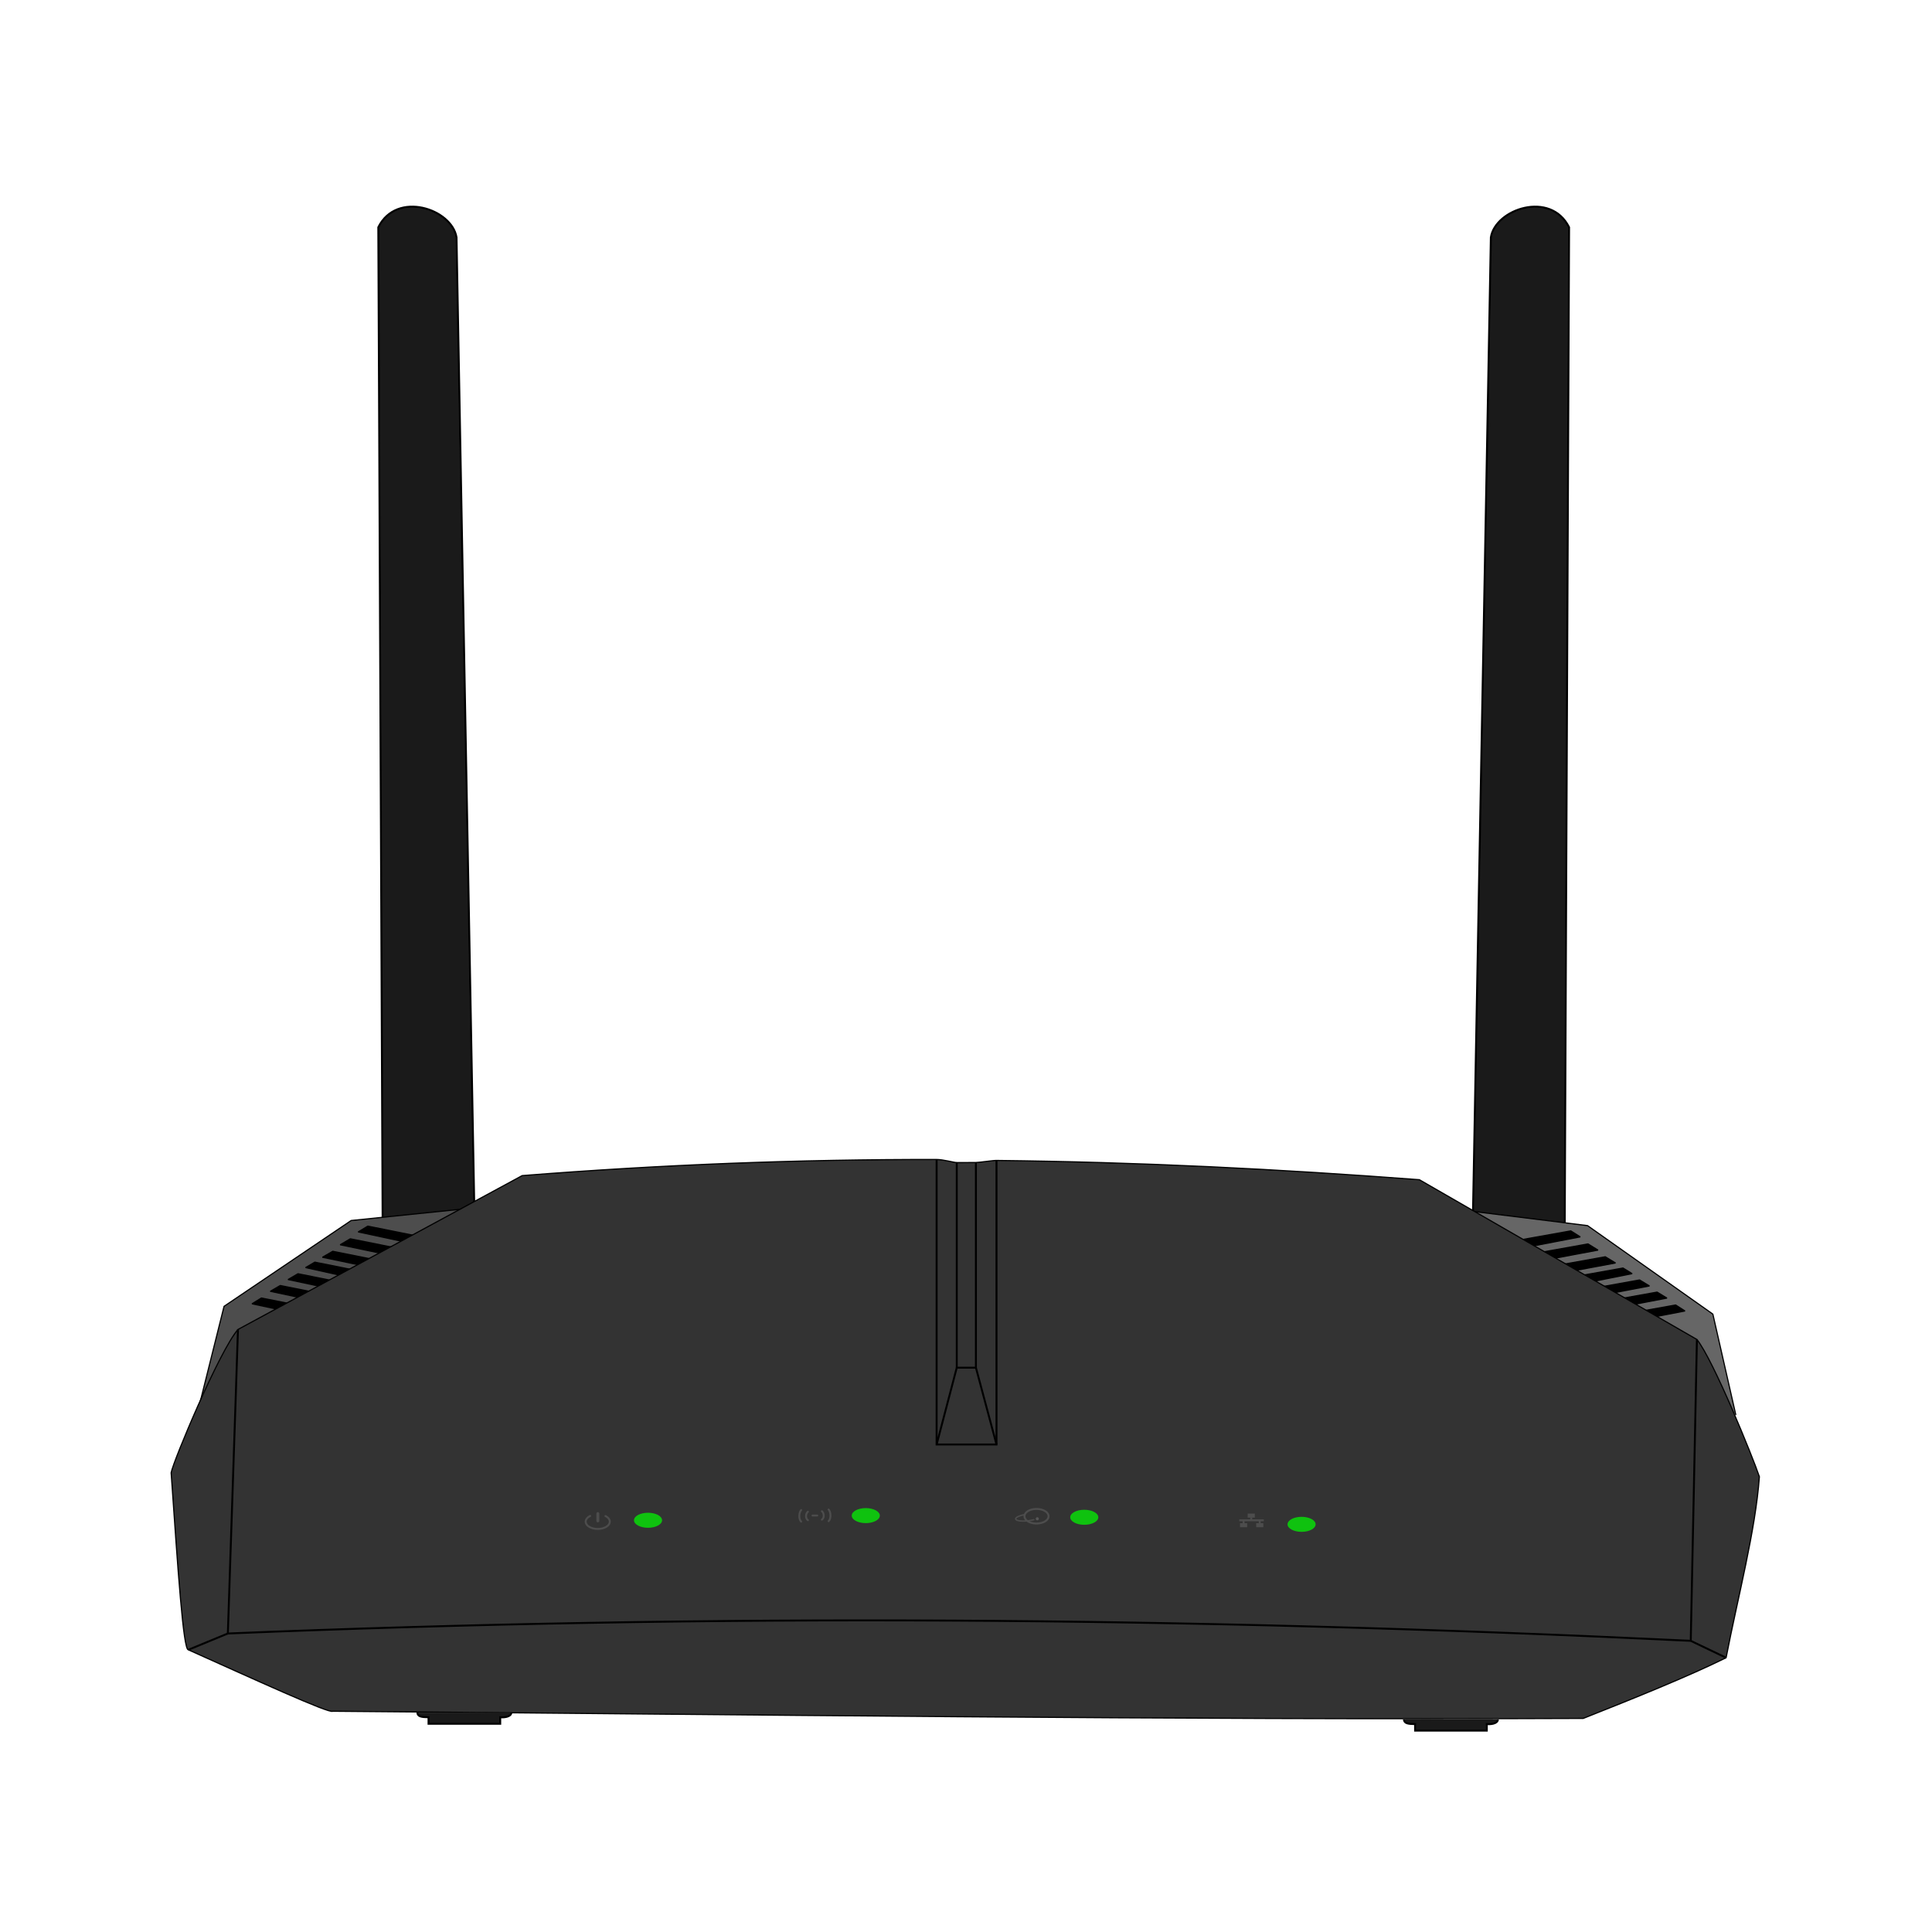 <?xml version="1.0" encoding="UTF-8" standalone="no"?>
<svg xmlns:dc="http://purl.org/dc/elements/1.1/" xmlns:cc="http://creativecommons.org/ns#" xmlns:rdf="http://www.w3.org/1999/02/22-rdf-syntax-ns#" xmlns:svg="http://www.w3.org/2000/svg" xmlns="http://www.w3.org/2000/svg" id="svg146" version="1.1" viewBox="0 0 1000 1000" height="100%" width="100%">
  <defs id="defs140"/>
  <g transform="matrix(3.791,0,0,3.791,-1.582,-124.489)" id="layer1">
    <g id="g6960" transform="matrix(0.136,0,0,0.136,163.975,50.998)">
      <g id="g4628" transform="translate(508.953,-90.249)">
        <g id="g973">
          <g id="g6888">
            <g id="g1365">
              <path style="fill:#1a1a1a;fill-rule:evenodd;stroke:#000000;stroke-width:1.941px;stroke-linecap:round;stroke-linejoin:bevel;stroke-opacity:1" d="m -140.714,1186.022 4.362,-1001.148 c -18.452,-37.169 -74.039,-18.346 -78.521,10.179 l -18.176,991.696" id="path1248-2"/>
              <path style="fill:#1a1a1a;fill-rule:evenodd;stroke:#000000;stroke-width:1.941px;stroke-linecap:round;stroke-linejoin:bevel;stroke-opacity:1" d="m -1327.434,1186.022 -4.362,-1001.148 c 18.452,-37.169 74.039,-18.346 78.521,10.179 l 18.176,991.696" id="path1248"/>
              <g id="g1010" style="opacity:1;stroke-width:1.165;stroke-miterlimit:4;stroke-dasharray:none">
                <g id="g971" style="stroke-width:1.165;stroke-miterlimit:4;stroke-dasharray:none">
                  <path style="fill:#4d4d4d;fill-rule:evenodd;stroke:#000000;stroke-width:1.165;stroke-linecap:round;stroke-linejoin:bevel;stroke-opacity:1;stroke-miterlimit:4;stroke-dasharray:none" d="m -1238.734,1169.663 -120.327,12.36 -127.597,86.156 -25.083,100.333" id="path914"/>
                  <path style="fill:#000000;fill-opacity:1;fill-rule:evenodd;stroke:#000000;stroke-width:1.165;stroke-linecap:round;stroke-linejoin:bevel;stroke-opacity:1;stroke-miterlimit:4;stroke-dasharray:none" d="m -1290.9,1206.561 -61.072,-13.087 9.633,-5.816 60.709,12.178" id="path916"/>
                  <path style="fill:#000000;fill-opacity:1;fill-rule:evenodd;stroke:#000000;stroke-width:1.165;stroke-linecap:round;stroke-linejoin:bevel;stroke-opacity:1;stroke-miterlimit:4;stroke-dasharray:none" d="m -1308.456,1219.274 -61.617,-12.905 10.179,-5.998 60.709,12.178" id="path916-4"/>
                  <path style="fill:#000000;fill-opacity:1;fill-rule:evenodd;stroke:#000000;stroke-width:1.165;stroke-linecap:round;stroke-linejoin:bevel;stroke-opacity:1;stroke-miterlimit:4;stroke-dasharray:none" d="m -1326.086,1231.815 -61.799,-12.905 10.36,-5.998 60.709,12.178" id="path916-8"/>
                  <path style="fill:#000000;fill-opacity:1;fill-rule:evenodd;stroke:#000000;stroke-width:1.165;stroke-linecap:round;stroke-linejoin:bevel;stroke-opacity:1;stroke-miterlimit:4;stroke-dasharray:none" d="m -1344.081,1242.721 -60.709,-13.45 9.27,-5.453 60.709,12.178" id="path916-2"/>
                  <path style="fill:#000000;fill-opacity:1;fill-rule:evenodd;stroke:#000000;stroke-width:1.165;stroke-linecap:round;stroke-linejoin:bevel;stroke-opacity:1;stroke-miterlimit:4;stroke-dasharray:none" d="m -1360.985,1254.354 -61.436,-13.087 9.997,-5.816 60.709,12.178" id="path916-5"/>
                  <path style="fill:#000000;fill-opacity:1;fill-rule:evenodd;stroke:#000000;stroke-width:1.165;stroke-linecap:round;stroke-linejoin:bevel;stroke-opacity:1;stroke-miterlimit:4;stroke-dasharray:none" d="m -1378.798,1266.168 -61.436,-13.087 9.997,-5.816 60.709,12.178" id="path916-83"/>
                  <path style="fill:#000000;fill-opacity:1;fill-rule:evenodd;stroke:#000000;stroke-width:1.165;stroke-linecap:round;stroke-linejoin:bevel;stroke-opacity:1;stroke-miterlimit:4;stroke-dasharray:none" d="m -1397.701,1278.71 -60.89,-13.087 9.452,-5.816 60.709,12.178" id="path916-25"/>
                </g>
                <g transform="matrix(-1,-0.021,-0.021,1,-1452.03,-23.415)" id="g989" style="stroke-width:1.165;stroke-miterlimit:4;stroke-dasharray:none">
                  <path id="path973" d="m -1238.734,1169.663 -120.327,12.36 -127.597,86.156 -25.083,100.333" style="fill:#666666;fill-rule:evenodd;stroke:#000000;stroke-width:1.165;stroke-linecap:round;stroke-linejoin:bevel;stroke-opacity:1;stroke-miterlimit:4;stroke-dasharray:none"/>
                  <path id="path975" d="m -1290.9,1206.561 -61.072,-13.087 9.633,-5.816 60.709,12.178" style="fill:#000000;fill-opacity:1;fill-rule:evenodd;stroke:#000000;stroke-width:1.165;stroke-linecap:round;stroke-linejoin:bevel;stroke-opacity:1;stroke-miterlimit:4;stroke-dasharray:none"/>
                  <path id="path977" d="m -1308.456,1219.274 -61.617,-12.905 10.179,-5.998 60.709,12.178" style="fill:#000000;fill-opacity:1;fill-rule:evenodd;stroke:#000000;stroke-width:1.165;stroke-linecap:round;stroke-linejoin:bevel;stroke-opacity:1;stroke-miterlimit:4;stroke-dasharray:none"/>
                  <path id="path979" d="m -1326.086,1231.815 -61.799,-12.905 10.36,-5.998 60.709,12.178" style="fill:#000000;fill-opacity:1;fill-rule:evenodd;stroke:#000000;stroke-width:1.165;stroke-linecap:round;stroke-linejoin:bevel;stroke-opacity:1;stroke-miterlimit:4;stroke-dasharray:none"/>
                  <path id="path981" d="m -1344.081,1242.721 -60.709,-13.45 9.27,-5.453 60.709,12.178" style="fill:#000000;fill-opacity:1;fill-rule:evenodd;stroke:#000000;stroke-width:1.165;stroke-linecap:round;stroke-linejoin:bevel;stroke-opacity:1;stroke-miterlimit:4;stroke-dasharray:none"/>
                  <path id="path983" d="m -1360.985,1254.354 -61.436,-13.087 9.997,-5.816 60.709,12.178" style="fill:#000000;fill-opacity:1;fill-rule:evenodd;stroke:#000000;stroke-width:1.165;stroke-linecap:round;stroke-linejoin:bevel;stroke-opacity:1;stroke-miterlimit:4;stroke-dasharray:none"/>
                  <path id="path985" d="m -1378.798,1266.168 -61.436,-13.087 9.997,-5.816 60.709,12.178" style="fill:#000000;fill-opacity:1;fill-rule:evenodd;stroke:#000000;stroke-width:1.165;stroke-linecap:round;stroke-linejoin:bevel;stroke-opacity:1;stroke-miterlimit:4;stroke-dasharray:none"/>
                  <path id="path987" d="m -1397.701,1278.71 -60.89,-13.087 9.452,-5.816 60.709,12.178" style="fill:#000000;fill-opacity:1;fill-rule:evenodd;stroke:#000000;stroke-width:1.165;stroke-linecap:round;stroke-linejoin:bevel;stroke-opacity:1;stroke-miterlimit:4;stroke-dasharray:none"/>
                </g>
                <path id="path889" d="m -1522.553,1612.991 c -5.034,-0.34 -10.274,-78.142 -17.222,-177.751 2.041,-11.529 48.413,-122.332 67.09,-143.82 l 285.327,-154.488 c 140.67,-11.106 277.879,-16.37 415.871,-16.199 6.787,0.01 17.991,3.152 20.474,3.139 l 19.148,-0.094 c 3.728,-0.018 16.837,-2.112 20.563,-2.07 144.312,1.625 282.486,8.582 424.651,19.336 l 278.643,160.4 c 16.552,20.69 56.192,118.27 62.72,137.779 -3.938,54.486 -21.551,120.542 -33.417,181.735 -36.368,18.092 -92.702,40.87 -143.434,60.921 -418.994,1.721 -837.075,-3.866 -1255.437,-7.197 -3.375,2.636 -80.988,-33.044 -144.977,-61.692 z" style="opacity:1;fill:#333333;fill-opacity:1;fill-rule:evenodd;stroke:#000000;stroke-width:1.165;stroke-linecap:round;stroke-linejoin:bevel;stroke-opacity:1;stroke-miterlimit:4;stroke-dasharray:none"/>
              </g>
              <path style="fill:#1a1a1a;fill-rule:evenodd;stroke:#000000;stroke-width:1.941px;stroke-linecap:butt;stroke-linejoin:miter;stroke-opacity:1" d="m -207.868,1682.87 c 0.385,2.992 -4.434,5.314 -11.088,4.726 v 6.543 h -71.978 v -6.543 c -6.855,-0.142 -10.905,-0.497 -11.269,-4.726" id="path891"/>
              <path style="fill:#1a1a1a;fill-rule:evenodd;stroke:#000000;stroke-width:1.941px;stroke-linecap:butt;stroke-linejoin:miter;stroke-opacity:1" d="m -1198.304,1675.994 c 0.385,2.992 -4.434,5.314 -11.088,4.726 v 6.543 h -71.978 v -6.543 c -6.855,-0.142 -10.905,-0.497 -11.269,-4.726" id="path891-3"/>
              <path style="fill:none;fill-rule:evenodd;stroke:#000000;stroke-width:1.941px;stroke-linecap:butt;stroke-linejoin:miter;stroke-opacity:1" d="m 21.295,1620.96 -35.495,-16.975 c -504.287,-24.235 -979.369,-27.444 -1468.641,-7.362 l -39.712,16.368" id="path908"/>
              <path style="fill:none;fill-rule:evenodd;stroke:#000000;stroke-width:1.941px;stroke-linecap:butt;stroke-linejoin:miter;stroke-opacity:1" d="m -14.2,1603.985 6.192,-302.539" id="path910"/>
              <path style="fill:none;fill-rule:evenodd;stroke:#000000;stroke-width:1.941px;stroke-linecap:butt;stroke-linejoin:miter;stroke-opacity:1" d="m -1482.841,1596.623 10.156,-305.203" id="path912"/>
              <g id="g1274">
                <path id="path1018" d="m -771.29,1120.488 v 286.386 h 60.112 v -284.844" style="fill:none;fill-rule:evenodd;stroke:#000000;stroke-width:1.941;stroke-linecap:butt;stroke-linejoin:miter;stroke-opacity:1;stroke-miterlimit:4;stroke-dasharray:none"/>
                <path id="path1020" d="m -711.178,1406.874 -20.665,-77.121 h -19.223 l -20.225,77.121" style="fill:none;fill-rule:evenodd;stroke:#000000;stroke-width:1.941;stroke-linecap:butt;stroke-linejoin:miter;stroke-opacity:1;stroke-miterlimit:4;stroke-dasharray:none"/>
                <path id="path1022" d="M -731.843,1329.753 V 1123.859" style="fill:none;fill-rule:evenodd;stroke:#000000;stroke-width:1.941;stroke-linecap:butt;stroke-linejoin:miter;stroke-opacity:1;stroke-miterlimit:4;stroke-dasharray:none"/>
                <path id="path1024" d="M -751.065,1329.753 V 1123.496" style="fill:none;fill-rule:evenodd;stroke:#000000;stroke-width:1.941;stroke-linecap:butt;stroke-linejoin:miter;stroke-opacity:1;stroke-miterlimit:4;stroke-dasharray:none"/>
              </g>
              <g id="g1303">
                <ellipse ry="7.543" rx="14.098" cy="1482.95" cx="-1061.018" id="path1026" style="opacity:0.7;vector-effect:none;fill:#00ff00;fill-opacity:1;stroke:none;stroke-width:2.734;stroke-linecap:round;stroke-linejoin:bevel;stroke-miterlimit:4;stroke-dasharray:none;stroke-dashoffset:0;stroke-opacity:1;paint-order:normal"/>
                <ellipse ry="7.543" rx="14.098" cy="1478.27" cx="-842.415" id="path1026-5" style="opacity:0.7;vector-effect:none;fill:#00ff00;fill-opacity:1;stroke:none;stroke-width:2.734;stroke-linecap:round;stroke-linejoin:bevel;stroke-miterlimit:4;stroke-dasharray:none;stroke-dashoffset:0;stroke-opacity:1;paint-order:normal"/>
                <ellipse ry="7.543" rx="14.098" cy="1479.945" cx="-623.063" id="path1026-5-3" style="opacity:0.7;vector-effect:none;fill:#00ff00;fill-opacity:1;stroke:none;stroke-width:2.734;stroke-linecap:round;stroke-linejoin:bevel;stroke-miterlimit:4;stroke-dasharray:none;stroke-dashoffset:0;stroke-opacity:1;paint-order:normal"/>
                <ellipse ry="7.543" rx="14.098" cy="1487.036" cx="-404.895" id="path1026-5-9" style="opacity:0.7;vector-effect:none;fill:#00ff00;fill-opacity:1;stroke:none;stroke-width:2.734;stroke-linecap:round;stroke-linejoin:bevel;stroke-miterlimit:4;stroke-dasharray:none;stroke-dashoffset:0;stroke-opacity:1;paint-order:normal"/>
                <path d="m -1103.802,1478.7 a 12.087,7.316 0 0 1 3.663,8.137 12.087,7.316 0 0 1 -11.435,4.819 12.087,7.316 0 0 1 -11.337,-4.902 12.087,7.316 0 0 1 3.825,-8.109" id="path1064" style="opacity:1;vector-effect:none;fill:none;fill-opacity:1;stroke:#4d4d4d;stroke-width:1.941;stroke-linecap:round;stroke-linejoin:bevel;stroke-miterlimit:4;stroke-dasharray:none;stroke-dashoffset:0;stroke-opacity:1;paint-order:normal"/>
                <path id="path1066" d="m -1111.4,1476.24 v 7.326" style="fill:none;fill-rule:evenodd;stroke:#4d4d4d;stroke-width:2.912;stroke-linecap:round;stroke-linejoin:bevel;stroke-opacity:1;stroke-miterlimit:4;stroke-dasharray:none"/>
                <g style="stroke-width:1.941;stroke-miterlimit:4;stroke-dasharray:none" id="g1246">
                  <path style="fill:none;fill-rule:evenodd;stroke:#4d4d4d;stroke-width:1.941;stroke-linecap:round;stroke-linejoin:bevel;stroke-miterlimit:4;stroke-dasharray:none;stroke-opacity:1" d="m -895.861,1478.205 h 4.726" id="path1068"/>
                  <path style="fill:none;fill-rule:evenodd;stroke:#4d4d4d;stroke-width:1.941;stroke-linecap:round;stroke-linejoin:bevel;stroke-miterlimit:4;stroke-dasharray:none;stroke-opacity:1" d="m -900.519,1474.388 c -2.15,1.594 -2.802,6.507 0,8.452" id="path1070"/>
                  <path style="fill:none;fill-rule:evenodd;stroke:#4d4d4d;stroke-width:1.941;stroke-linecap:round;stroke-linejoin:bevel;stroke-miterlimit:4;stroke-dasharray:none;stroke-opacity:1" d="m -907.275,1472.693 c -2.151,2.197 -2.802,8.967 0,11.647" id="path1070-4"/>
                  <path style="fill:none;fill-rule:evenodd;stroke:#4d4d4d;stroke-width:1.941;stroke-linecap:round;stroke-linejoin:bevel;stroke-miterlimit:4;stroke-dasharray:none;stroke-opacity:1" d="m -886.477,1473.896 c 2.151,1.594 2.802,6.507 0,8.452" id="path1070-1"/>
                  <path style="fill:none;fill-rule:evenodd;stroke:#4d4d4d;stroke-width:1.941;stroke-linecap:round;stroke-linejoin:bevel;stroke-miterlimit:4;stroke-dasharray:none;stroke-opacity:1" d="m -879.722,1472.2 c 2.151,2.197 2.802,8.967 0,11.647" id="path1070-4-5"/>
                </g>
                <g id="g1268">
                  <path style="opacity:1;vector-effect:none;fill:none;fill-opacity:1;stroke:#4d4d4d;stroke-width:1.941;stroke-linecap:round;stroke-linejoin:bevel;stroke-miterlimit:4;stroke-dasharray:none;stroke-dashoffset:0;stroke-opacity:1;paint-order:normal" id="path1064-4" d="m -663.309,1473.265 a 12.087,7.316 0 0 1 1.626,10.295 12.087,7.316 0 0 1 -17.008,0.993 12.087,7.316 0 0 1 -1.655,-10.293 12.087,7.316 0 0 1 17.005,-1.01"/>
                  <path style="opacity:1;vector-effect:none;fill:none;fill-opacity:1;stroke:#4d4d4d;stroke-width:1.365;stroke-linecap:round;stroke-linejoin:bevel;stroke-miterlimit:4;stroke-dasharray:none;stroke-dashoffset:0;stroke-opacity:1;paint-order:normal" id="path1064-4-1" d="m -845.293,1391.516 a 12.087,3.302 0 0 1 -12.908,-0.218 12.087,3.302 0 0 1 -4.799,-3.281 12.087,3.302 0 0 1 8.803,-2.588" transform="matrix(0.993,-0.119,0.119,0.993,0,0)"/>
                  <path style="opacity:0.7;vector-effect:none;fill:#666666;fill-opacity:1;stroke:none;stroke-width:1.364;stroke-linecap:round;stroke-linejoin:bevel;stroke-miterlimit:4;stroke-dasharray:none;stroke-dashoffset:0;stroke-opacity:1;paint-order:normal" id="path1135" d="m -669.254,1480.257 a 1.542,1.542 0 0 1 0.213,2.163 1.542,1.542 0 0 1 -2.162,0.228 1.542,1.542 0 0 1 -0.242,-2.16 1.542,1.542 0 0 1 2.159,-0.257"/>
                </g>
                <g style="fill:#4d4d4d;stroke:#4d4d4d" id="g1239">
                  <path style="fill:#4d4d4d;fill-rule:evenodd;stroke:#4d4d4d;stroke-width:1.941px;stroke-linecap:butt;stroke-linejoin:miter;stroke-opacity:1" d="m -467.47,1482.976 h 24.674" id="path1137"/>
                  <g id="g1185" style="fill:#4d4d4d;opacity:1;stroke:#4d4d4d">
                    <path id="path1139-5" d="m -463.108,1486.248 v -2.817" style="fill:#4d4d4d;fill-rule:evenodd;stroke:#4d4d4d;stroke-width:1.941px;stroke-linecap:butt;stroke-linejoin:miter;stroke-opacity:1"/>
                    <rect y="1485.885" x="-466.698" height="4.044" width="7.18" id="rect1181" style="opacity:1;vector-effect:none;fill:#4d4d4d;fill-opacity:1;stroke:none;stroke-width:1.165;stroke-linecap:round;stroke-linejoin:bevel;stroke-miterlimit:4;stroke-dasharray:none;stroke-dashoffset:0;stroke-opacity:1;paint-order:normal"/>
                  </g>
                  <g id="g1185-8" style="opacity:1;fill:#4d4d4d;stroke:#4d4d4d" transform="translate(16.212)">
                    <path id="path1139-5-3" d="m -463.108,1486.248 v -2.817" style="fill:#4d4d4d;fill-rule:evenodd;stroke:#4d4d4d;stroke-width:1.941px;stroke-linecap:butt;stroke-linejoin:miter;stroke-opacity:1"/>
                    <rect y="1485.885" x="-466.698" height="4.044" width="7.18" id="rect1181-8" style="opacity:1;vector-effect:none;fill:#4d4d4d;fill-opacity:1;stroke:none;stroke-width:1.165;stroke-linecap:round;stroke-linejoin:bevel;stroke-miterlimit:4;stroke-dasharray:none;stroke-dashoffset:0;stroke-opacity:1;paint-order:normal"/>
                  </g>
                  <g id="g1185-8-5" style="opacity:1;fill:#4d4d4d;stroke:#4d4d4d" transform="rotate(-180,-459.268,1483.089)">
                    <path id="path1139-5-3-2" d="m -463.108,1486.248 v -2.817" style="fill:#4d4d4d;fill-rule:evenodd;stroke:#4d4d4d;stroke-width:1.941px;stroke-linecap:butt;stroke-linejoin:miter;stroke-opacity:1"/>
                    <rect y="1485.885" x="-466.698" height="4.044" width="7.18" id="rect1181-8-2" style="opacity:1;vector-effect:none;fill:#4d4d4d;fill-opacity:1;stroke:none;stroke-width:1.165;stroke-linecap:round;stroke-linejoin:bevel;stroke-miterlimit:4;stroke-dasharray:none;stroke-dashoffset:0;stroke-opacity:1;paint-order:normal"/>
                  </g>
                </g>
              </g>
            </g>
          </g>
        </g>
      </g>
    </g>
  </g>
</svg>